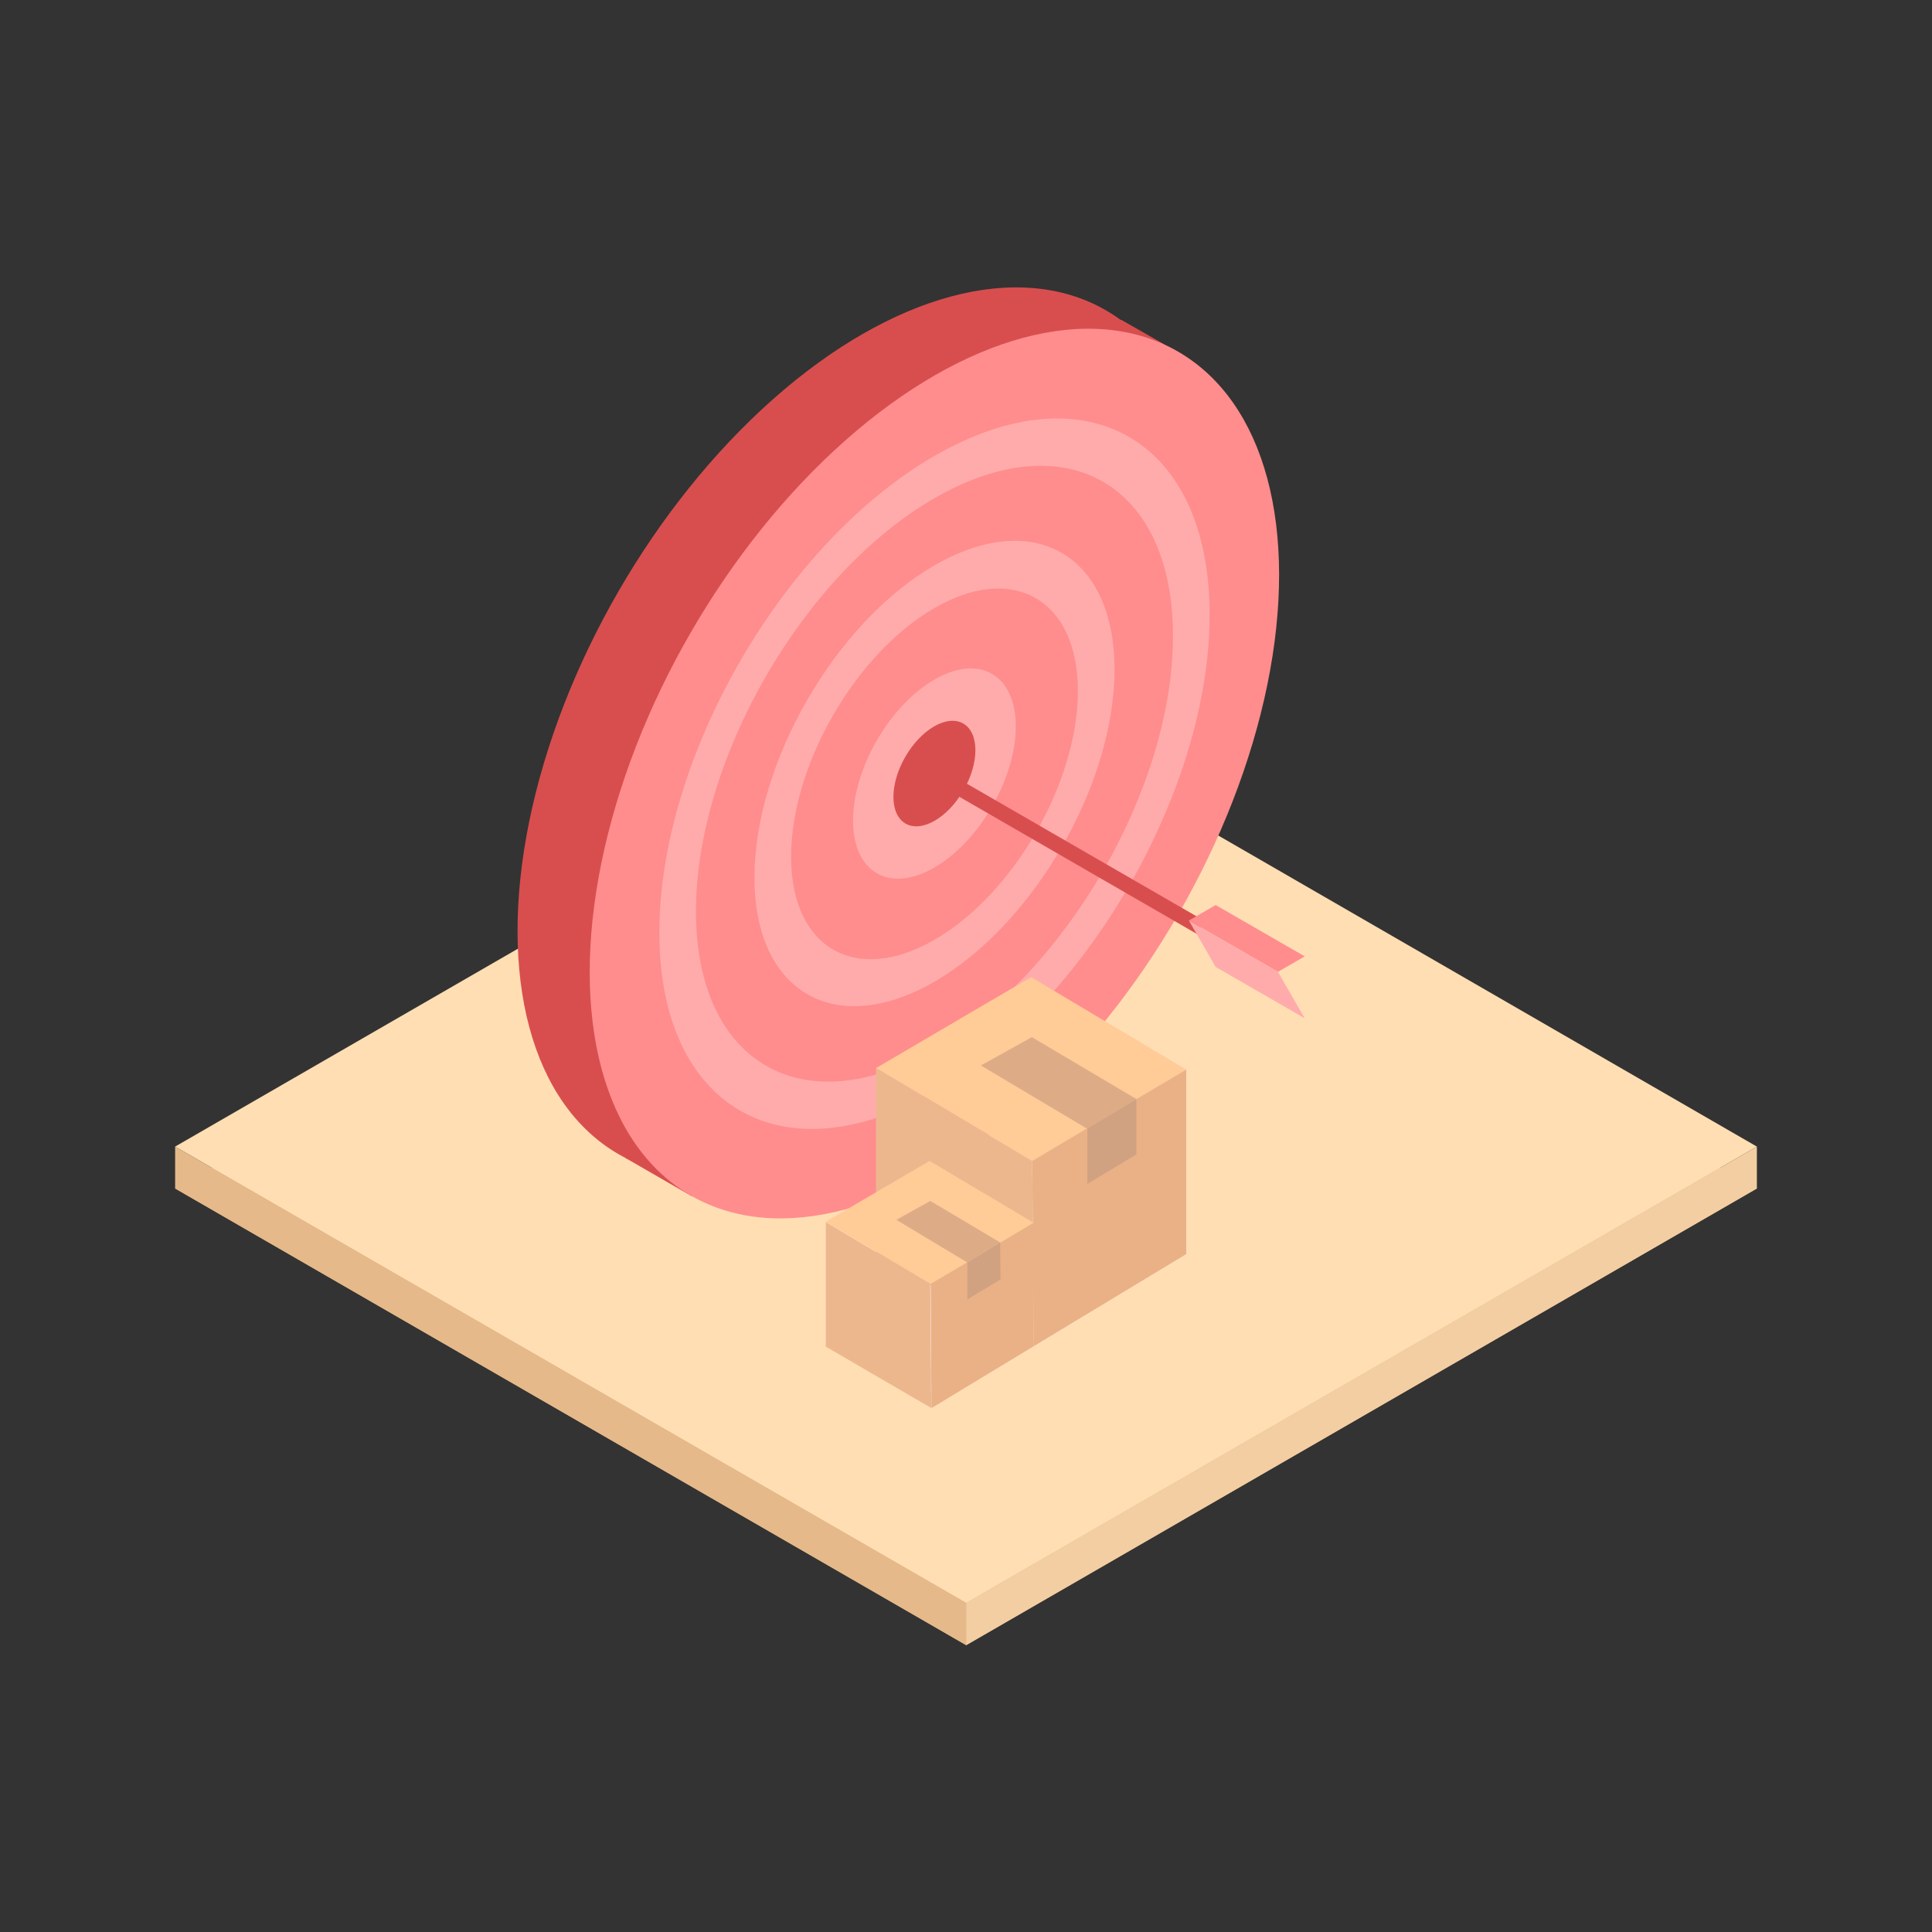 <svg xmlns="http://www.w3.org/2000/svg" viewBox="0 0 511.9 511.9"><rect x="0" y="0" width="511.9" height="511.9" fill="#333333" stroke="none"/><path fill="#E5B989" d="M256 435.9l-209.6-121L256 194l209.5 120.9z"/><path fill="#FFDEB3" d="M256 424.7L46.4 303.8l209.6-121 209.5 121z"/><path fill="#F2CEA2" d="M256 424.7v11.2l209.5-121v-11.1z"/><path fill="#E5B989" d="M46.4 314.9v-11.1L256 424.7v11.2z"/><ellipse transform="rotate(-60 228.438 193.957)" fill="#D84E4E" cx="228.4" cy="194" rx="129.1" ry="74.6"/><path fill="#D84E4E" d="M228.4 278.2c-40.2 23.2-72.9 4.3-72.9-42.1s32.7-103.1 72.9-126.3 72.9-4.3 72.9 42.1c.1 46.4-32.6 103-72.9 126.3zm0-157.3c-34.9 20.1-63.2 69.3-63.2 109.5s28.4 56.6 63.2 36.5 63.2-69.3 63.2-109.5-28.3-56.6-63.2-36.5z"/><path fill="#D84E4E" d="M228.4 249.1c-26.3 15.2-47.7 2.8-47.7-27.6 0-30.4 21.4-67.5 47.7-82.7s47.7-2.8 47.7 27.6c.1 30.4-21.3 67.5-47.7 82.7zm0-99.1c-21 12.1-38 41.7-38 65.9s17.1 34.1 38 22 38-41.7 38-65.9-17-34.1-38-22z"/><ellipse transform="rotate(-60 228.438 193.957)" fill="#D84E4E" cx="228.4" cy="194" rx="30.5" ry="17.6"/><ellipse transform="rotate(-60 228.438 193.957)" fill="#D84E4E" cx="228.4" cy="194" rx="15.3" ry="8.9"/><path fill="#D84E4E" d="M308.6 91.3L297 84.7 165.7 306.8l17.5 10.1z"/><g><ellipse transform="rotate(-60 247.558 204.997)" fill="#FF8D8D" cx="247.6" cy="205" rx="129.1" ry="74.6"/><path fill="#FFABAB" d="M247.6 289.2c-40.2 23.2-72.9 4.3-72.9-42.1s32.7-103.1 72.9-126.3 72.9-4.3 72.9 42.1-32.7 103.1-72.9 126.3zm0-157.2c-34.9 20.1-63.2 69.3-63.2 109.5s28.4 56.6 63.2 36.5 63.2-69.3 63.2-109.5-28.4-56.6-63.2-36.5z"/><path fill="#FFABAB" d="M247.6 260.1c-26.3 15.2-47.7 2.8-47.7-27.6 0-30.4 21.4-67.5 47.7-82.7s47.7-2.8 47.7 27.6c0 30.4-21.4 67.5-47.7 82.7zm0-99c-21 12.1-38 41.7-38 65.9s17.1 34.1 38 22c21-12.1 38-41.7 38-65.9s-17.1-34.1-38-22z"/><ellipse transform="rotate(-60 247.558 204.997)" fill="#FFABAB" cx="247.6" cy="205" rx="30.5" ry="17.6"/><ellipse transform="rotate(-60 247.558 204.997)" fill="#D84E4E" cx="247.6" cy="205" rx="15.3" ry="8.9"/></g><g><path fill="#FFCB97" d="M314.3 283.4l-13.2 8-13 7.8-14.6 8.4-34.6-20.6-6.8-4 41.1-24.1z"/><path fill="#DDAC87" d="M259.9 282.3l13.5-7.5 27.7 16.4-13 7.9z"/><path fill="#F7F5FF" d="M314.3 332.3l-24.2 14.6-11.7 7.1-4.5 2.7-6.3-3.7-.1-.1h-.1l-24.8-14.8-3.7-2.2v-8l16.1-9.4 18.2-10.7.3.2z"/><path fill="#EDB78E" d="M273.9 356.7l-6.4-3.8-35.4-20.6V283l41.4 24.6v.4l.2 21.6.1 14v5.5c0 2.5 0 5.1.1 7.6z"/><path fill="#EAB186" d="M273.5 307.6l40.8-24.2v48.9l-40.4 24.4z"/><path fill="#D1A282" d="M301.1 291.2v14.7l-13 7.8V299z"/></g><g><path fill="#FFCB97" d="M273.9 324l-8.9 5.3-8.7 5.3-9.7 5.6-23.2-13.8-4.6-2.7 27.5-16.1z"/><path fill="#DDAC87" d="M237.5 323.2l9-5 18.5 11-8.7 5.3z"/><path fill="#F7F5FF" d="M273.9 356.7l-16.2 9.8-7.9 4.7-3 1.9-4.2-2.5-.1-.1-16.7-9.9-2.4-1.4v-5.4l10.7-6.3 12.2-7.2.3.2z"/><path fill="#EDB78E" d="M246.8 373.1l-4.3-2.5-23.7-13.8v-33l27.7 16.5v.3l.1 14.5.1 9.4v3.7c.1 1.5.1 3.2.1 4.9z"/><path fill="#EAB186" d="M246.6 340.2l27.3-16.2v32.7l-27.1 16.4z"/><path fill="#D1A282" d="M265 329.2l.1 9.8-8.8 5.3v-9.8z"/></g><path fill="#D84E4E" d="M246.566 206.72l2-3.464 70.666 40.8-2 3.464z"/><g><path fill="#FF8D8D" d="M322.1 239.8l-7.1 4.1 23.6 13.6 7.1-4.1z"/><path fill="#FFABAB" d="M338.6 257.5l7.1 12.3-23.6-13.6-7.1-12.3z"/></g></svg>